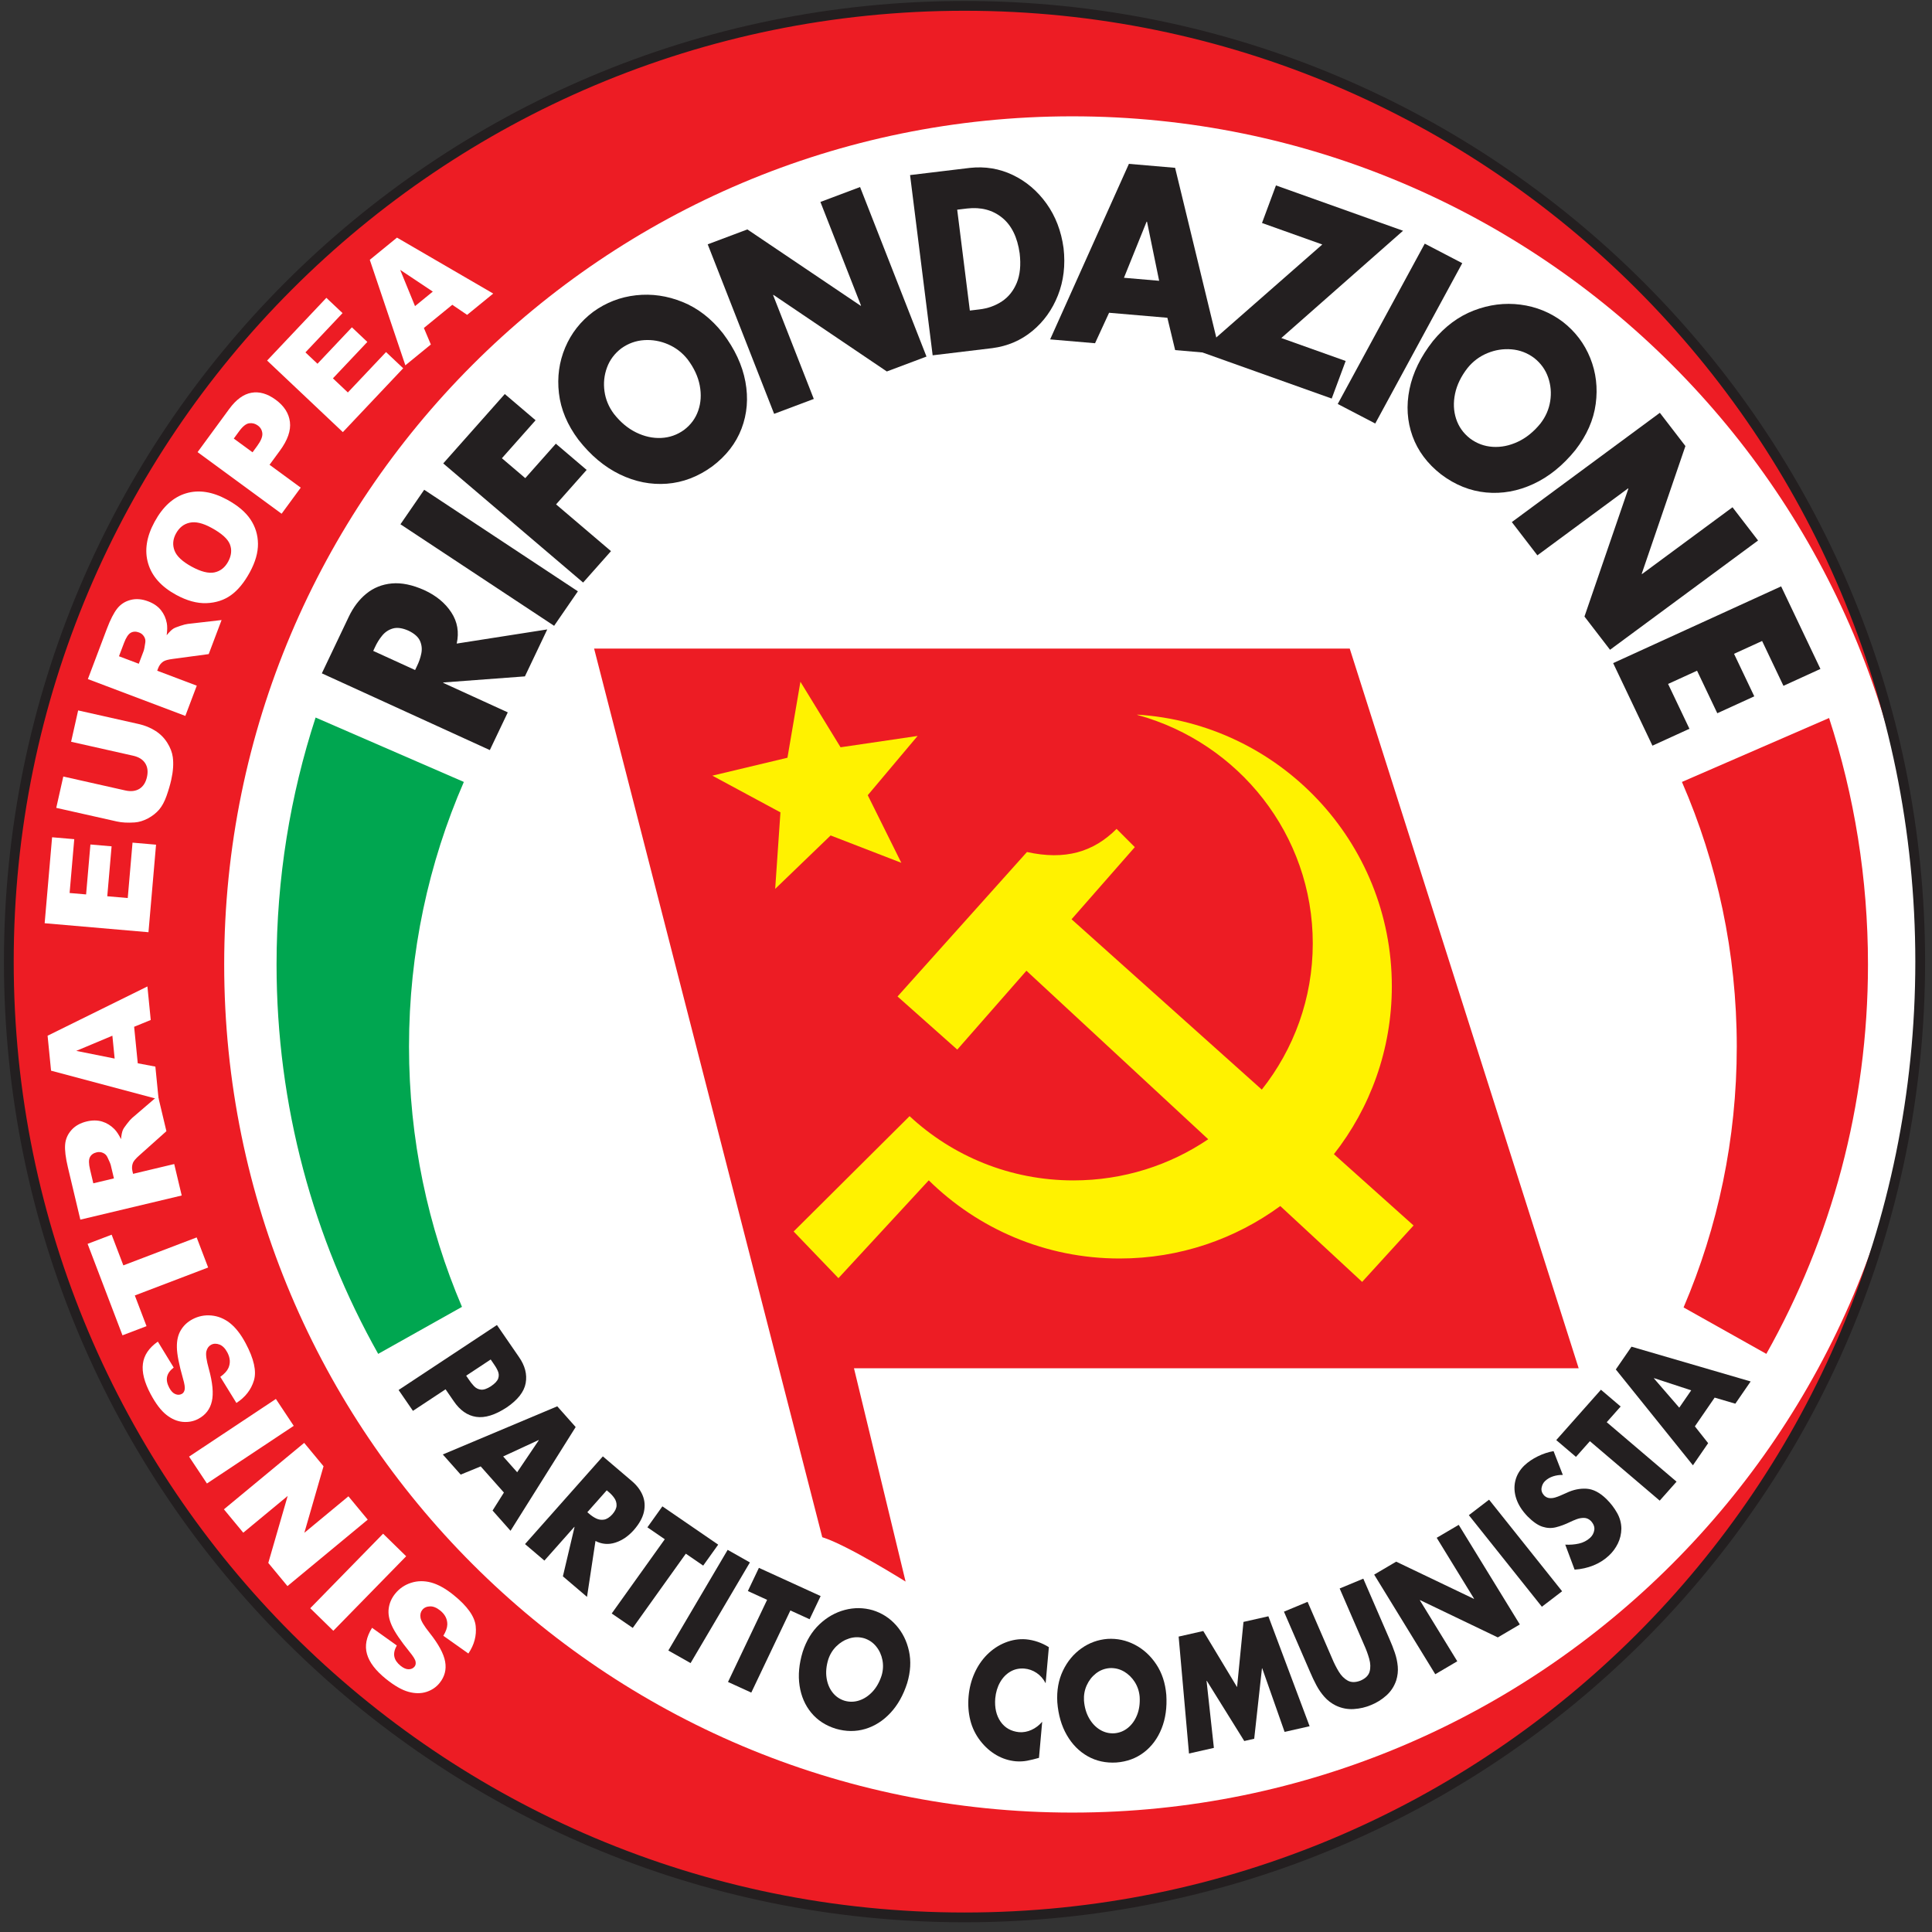 <?xml version="1.0" encoding="UTF-8" standalone="no"?>
<!DOCTYPE svg PUBLIC "-//W3C//DTD SVG 1.1//EN" "http://www.w3.org/Graphics/SVG/1.1/DTD/svg11.dtd">

<!-- Created with Vectornator (http://vectornator.io/) -->
<svg height="100%" stroke-miterlimit="10" style="fill-rule:nonzero;clip-rule:evenodd;stroke-linecap:round;stroke-linejoin:round;" version="1.1" viewBox="0 0 283 283" width="100%" xml:space="preserve" xmlns="http://www.w3.org/2000/svg" xmlns:vectornator="http://vectornator.io" xmlns:xlink="http://www.w3.org/1999/xlink">
<rect x="0" y="0" width="283" height="283" fill="#333333" stroke="none"/>
<defs/>
<g id="Untitled" vectornator:layerName="Untitled">
<path d="M281.272 140.86C281.272 218.18 218.596 280.86 141.282 280.86C63.967 280.86 1.292 218.18 1.292 140.86C1.292 63.54 63.967 0.86 141.282 0.86C218.596 0.86 281.272 63.54 281.272 140.86Z" fill="#ed1c24" fill-rule="evenodd" opacity="1" stroke="none"/>
<path d="M157.065 265.508C225.673 265.508 281.292 209.886 281.292 141.275C281.292 72.661 225.673 17.039 157.065 17.039C88.457 17.039 32.839 72.661 32.839 141.275C32.839 209.886 88.457 265.508 157.065 265.508Z" fill="#ffffff" fill-rule="evenodd" opacity="1" stroke="none"/>
<path d="M68.609 242.207L64.939 239.609C65.321 238.981 65.515 238.424 65.522 237.94C65.532 237.154 65.185 236.478 64.483 235.91C63.959 235.489 63.458 235.285 62.981 235.302C62.495 235.319 62.12 235.49 61.859 235.815C61.61 236.122 61.523 236.507 61.597 236.967C61.672 237.429 62.113 238.164 62.922 239.173C64.241 240.834 65.001 242.241 65.204 243.394C65.412 244.552 65.141 245.595 64.392 246.525C63.9 247.136 63.26 247.569 62.473 247.827C61.676 248.084 60.8 248.083 59.843 247.82C58.877 247.558 57.776 246.927 56.538 245.931C55.02 244.706 54.093 243.491 53.756 242.282C53.409 241.075 53.657 239.794 54.499 238.441L58.123 241.029C57.784 241.638 57.664 242.184 57.766 242.667C57.861 243.145 58.168 243.593 58.687 244.012C59.114 244.356 59.51 244.522 59.874 244.514C60.234 244.51 60.519 244.379 60.727 244.119C60.88 243.93 60.928 243.687 60.872 243.392C60.826 243.096 60.532 242.619 59.992 241.961C58.667 240.32 57.802 239.045 57.398 238.129C56.983 237.216 56.831 236.371 56.94 235.594C57.045 234.813 57.358 234.099 57.88 233.45C58.495 232.688 59.272 232.154 60.212 231.852C61.152 231.549 62.135 231.535 63.162 231.81C64.184 232.091 65.27 232.695 66.421 233.622C68.443 235.252 69.528 236.768 69.679 238.175C69.83 239.581 69.473 240.926 68.609 242.207Z" fill="#ffffff" fill-rule="evenodd" opacity="1" stroke="none"/>
<path d="M48.825 238.877L45.445 235.573L56.116 224.657L59.496 227.962L48.825 238.877Z" fill="#ffffff" fill-rule="evenodd" opacity="1" stroke="none"/>
<path d="M42.107 232.332L39.299 228.938L42.139 219.127L35.634 224.51L32.799 221.085L44.557 211.353L47.392 214.778L44.58 224.526L51.037 219.18L53.865 222.598L42.107 232.332Z" fill="#ffffff" fill-rule="evenodd" opacity="1" stroke="none"/>
<path d="M30.311 217.304L27.695 213.365L40.411 204.92L43.026 208.858L30.311 217.304Z" fill="#ffffff" fill-rule="evenodd" opacity="1" stroke="none"/>
<path d="M34.629 205.508L32.27 201.681C32.868 201.254 33.264 200.818 33.461 200.375C33.777 199.655 33.723 198.896 33.298 198.1C32.982 197.506 32.601 197.123 32.155 196.951C31.7 196.778 31.29 196.788 30.922 196.984C30.572 197.17 30.342 197.49 30.229 197.943C30.117 198.396 30.236 199.246 30.585 200.492C31.148 202.535 31.297 204.128 31.032 205.268C30.77 206.416 30.112 207.269 29.059 207.831C28.367 208.201 27.609 208.349 26.784 208.277C25.95 208.202 25.144 207.858 24.367 207.241C23.581 206.622 22.814 205.611 22.065 204.209C21.148 202.489 20.77 201.005 20.934 199.762C21.087 198.516 21.816 197.434 23.121 196.518L25.443 200.32C24.892 200.747 24.569 201.202 24.473 201.686C24.373 202.164 24.481 202.696 24.794 203.284C25.052 203.768 25.351 204.077 25.689 204.211C26.022 204.348 26.336 204.338 26.629 204.182C26.844 204.068 26.983 203.864 27.047 203.569C27.12 203.28 27.037 202.726 26.798 201.91C26.221 199.881 25.924 198.367 25.91 197.368C25.887 196.364 26.078 195.528 26.482 194.856C26.884 194.177 27.452 193.642 28.186 193.25C29.05 192.79 29.974 192.604 30.958 192.693C31.941 192.782 32.852 193.154 33.689 193.809C34.519 194.468 35.283 195.449 35.979 196.754C37.2 199.044 37.605 200.866 37.193 202.218C36.782 203.571 35.927 204.667 34.629 205.508Z" fill="#ffffff" fill-rule="evenodd" opacity="1" stroke="none"/>
<path d="M17.941 195.598L12.832 182.201L16.354 180.859L18.068 185.353L28.808 181.257L30.489 185.664L19.749 189.76L21.463 194.255L17.941 195.598Z" fill="#ffffff" fill-rule="evenodd" opacity="1" stroke="none"/>
<path d="M26.617 175.117L11.769 178.654L9.948 171.004C9.611 169.586 9.474 168.474 9.539 167.667C9.603 166.86 9.912 166.147 10.465 165.53C11.011 164.915 11.757 164.495 12.701 164.27C13.525 164.074 14.279 164.08 14.964 164.287C15.642 164.497 16.239 164.866 16.757 165.391C17.087 165.726 17.41 166.218 17.727 166.862C17.78 166.273 17.867 165.831 17.99 165.536C18.072 165.338 18.274 165.034 18.596 164.622C18.918 164.202 19.174 163.913 19.364 163.754L23.141 160.511L24.375 165.697L20.421 169.229C19.907 169.68 19.592 170.047 19.474 170.332C19.324 170.718 19.298 171.12 19.397 171.539L19.494 171.944L25.52 170.509L26.617 175.117ZM16.688 172.611L16.227 170.677C16.178 170.468 16.014 170.078 15.736 169.51C15.603 169.22 15.389 169.012 15.094 168.88C14.797 168.745 14.488 168.715 14.163 168.793C13.684 168.906 13.352 169.146 13.167 169.511C12.983 169.875 12.991 170.476 13.191 171.314L13.67 173.331L16.688 172.611Z" fill="#ffffff" fill-rule="evenodd" opacity="1" stroke="none"/>
<path d="M19.648 150.403L20.179 155.75L22.759 156.237L23.235 161.035L7.479 156.832L6.971 151.713L21.594 144.496L22.081 149.408L19.648 150.403ZM16.461 151.713L11.168 153.934L16.794 155.06L16.461 151.713Z" fill="#ffffff" fill-rule="evenodd" opacity="1" stroke="none"/>
<path d="M6.541 135.235L7.631 122.643L10.877 122.922L10.196 130.807L12.612 131.016L13.245 123.702L16.347 123.97L15.713 131.284L18.712 131.544L19.413 123.431L22.858 123.729L21.748 136.552L6.541 135.235Z" fill="#ffffff" fill-rule="evenodd" opacity="1" stroke="none"/>
<path d="M10.415 108.654L11.447 104.063L20.326 106.058C21.206 106.256 22.008 106.581 22.731 107.036C23.449 107.482 24.037 108.065 24.494 108.787C24.945 109.501 25.217 110.205 25.31 110.902C25.441 111.87 25.364 112.981 25.083 114.235C24.921 114.959 24.692 115.74 24.397 116.578C24.103 117.409 23.743 118.078 23.316 118.586C22.881 119.094 22.333 119.526 21.67 119.881C21.008 120.231 20.363 120.427 19.734 120.471C18.721 120.542 17.85 120.495 17.118 120.331L8.24 118.336L9.272 113.744L18.364 115.788C19.176 115.97 19.863 115.889 20.424 115.546C20.98 115.195 21.348 114.619 21.527 113.819C21.705 113.027 21.621 112.357 21.274 111.81C20.923 111.254 20.334 110.884 19.507 110.698L10.415 108.654Z" fill="#ffffff" fill-rule="evenodd" opacity="1" stroke="none"/>
<path d="M27.148 104.868L12.871 99.472L15.65 92.119C16.165 90.754 16.676 89.757 17.182 89.125C17.688 88.493 18.343 88.076 19.146 87.874C19.942 87.671 20.796 87.742 21.704 88.085C22.497 88.384 23.118 88.811 23.568 89.367C24.012 89.922 24.301 90.561 24.434 91.287C24.52 91.749 24.512 92.336 24.414 93.049C24.788 92.59 25.108 92.273 25.375 92.099C25.553 91.981 25.891 91.841 26.389 91.68C26.89 91.514 27.264 91.418 27.511 91.392L32.457 90.824L30.572 95.812L25.318 96.519C24.64 96.604 24.173 96.732 23.915 96.901C23.575 97.137 23.328 97.456 23.175 97.858L23.028 98.248L28.823 100.438L27.148 104.868ZM20.33 97.227L21.034 95.367C21.11 95.166 21.192 94.752 21.281 94.124C21.333 93.81 21.273 93.517 21.101 93.245C20.932 92.966 20.692 92.767 20.38 92.65C19.92 92.475 19.51 92.487 19.153 92.686C18.796 92.885 18.465 93.386 18.161 94.192L17.428 96.129L20.33 97.227Z" fill="#ffffff" fill-rule="evenodd" opacity="1" stroke="none"/>
<path d="M25.814 87.141C23.625 85.95 22.253 84.413 21.698 82.53C21.142 80.647 21.456 78.618 22.641 76.44C23.855 74.209 25.392 72.816 27.25 72.263C29.102 71.706 31.107 72.015 33.266 73.189C34.832 74.042 35.974 75.008 36.691 76.086C37.406 77.154 37.772 78.342 37.788 79.646C37.802 80.942 37.404 82.334 36.595 83.822C35.772 85.333 34.849 86.456 33.827 87.187C32.807 87.913 31.608 88.301 30.231 88.349C28.853 88.397 27.381 87.994 25.814 87.141ZM28.088 83.009C29.441 83.746 30.549 84.025 31.413 83.846C32.279 83.662 32.948 83.137 33.419 82.271C33.904 81.382 33.99 80.535 33.676 79.732C33.363 78.929 32.455 78.12 30.956 77.303C29.694 76.616 28.634 76.371 27.776 76.568C26.915 76.755 26.247 77.285 25.773 78.157C25.318 78.992 25.249 79.824 25.565 80.652C25.881 81.48 26.722 82.265 28.088 83.009Z" fill="#ffffff" fill-rule="evenodd" opacity="1" stroke="none"/>
<path d="M28.942 66.225L33.578 59.902C34.588 58.525 35.671 57.736 36.827 57.532C37.986 57.324 39.171 57.664 40.38 58.551C41.623 59.462 42.318 60.55 42.468 61.812C42.622 63.07 42.136 64.466 41.011 65.999L39.484 68.082L44.052 71.432L41.25 75.252L28.942 66.225ZM36.991 66.254L37.675 65.32C38.212 64.588 38.464 63.981 38.43 63.499C38.389 63.014 38.171 62.626 37.774 62.334C37.387 62.05 36.966 61.939 36.508 61.999C36.05 62.06 35.561 62.445 35.04 63.156L34.245 64.24L36.991 66.254Z" fill="#ffffff" fill-rule="evenodd" opacity="1" stroke="none"/>
<path d="M39.126 52.815L47.807 43.627L50.176 45.865L44.741 51.617L46.504 53.283L51.546 47.947L53.808 50.086L48.767 55.421L50.954 57.488L56.546 51.57L59.059 53.944L50.22 63.298L39.126 52.815Z" fill="#ffffff" fill-rule="evenodd" opacity="1" stroke="none"/>
<path d="M66.251 44.645L62.09 48.043L63.11 50.462L59.377 53.512L54.166 38.059L58.151 34.806L72.248 43.001L68.425 46.122L66.251 44.645ZM63.397 42.714L58.62 39.53L60.792 44.841L63.397 42.714Z" fill="#ffffff" fill-rule="evenodd" opacity="1" stroke="none"/>
<path d="M120.445 225.171L87.025 95.006L197.71 95.006L231.245 200.428L125.092 200.428L132.652 231.67C132.652 231.67 124.086 226.29 120.445 225.171Z" fill="#ed1c24" fill-rule="evenodd" opacity="1" stroke="none"/>
<path d="M117.245 99.863L115.346 110.993L104.345 113.619L114.319 118.995L113.549 130.203L121.67 122.377L132.026 126.385L127.108 116.483L134.412 107.801L123.126 109.462L117.245 99.863Z" fill="#fff200" fill-rule="evenodd" opacity="1" stroke="none"/>
<path d="M207.06 179.509L195.392 169.062C200.707 162.288 203.876 153.749 203.876 144.471C203.876 123.3 187.379 105.985 166.543 104.675L166.681 104.743C181.457 108.827 192.295 122.253 192.295 138.189C192.295 146.269 189.505 153.705 184.828 159.605L156.962 134.655L166.228 124.089L163.557 121.416C160.152 124.819 156.021 126.035 150.429 124.804L131.472 145.965L140.222 153.745L150.352 142.193L176.981 166.878C171.36 170.682 164.56 172.906 157.236 172.906C147.95 172.906 139.508 169.332 133.235 163.494L116.252 180.389L122.815 187.225L136.045 172.896C143.242 179.977 153.113 184.346 164.004 184.346C172.805 184.346 180.941 181.491 187.536 176.66L199.526 187.772L207.06 179.509Z" fill="#fff200" fill-rule="evenodd" opacity="1" stroke="none"/>
<path d="M58.387 203.608L72.792 194.088L76.011 198.765C76.903 200.04 77.234 201.317 77.003 202.593C76.773 203.869 75.843 205.06 74.213 206.166C72.517 207.276 71.028 207.736 69.748 207.543C68.467 207.351 67.37 206.582 66.457 205.236L65.266 203.506L60.489 206.663L58.387 203.608ZM71.877 199.139L68.285 201.512L68.639 202.026C68.887 202.408 69.152 202.748 69.435 203.044C69.718 203.341 70.056 203.512 70.45 203.555C70.843 203.599 71.33 203.435 71.91 203.061C72.5 202.665 72.857 202.28 72.981 201.909C73.105 201.536 73.082 201.166 72.913 200.797C72.745 200.427 72.517 200.044 72.231 199.652L71.877 199.139Z" fill="#231f20" fill-rule="evenodd" opacity="1" stroke="none"/>
<path d="M73.813 218.63L70.414 214.799L67.481 216.001L64.863 213.051L81.628 205.997L84.323 209.033L74.783 224.231L72.152 221.265L73.813 218.63ZM75.755 215.656L78.922 210.966L78.897 210.937L73.703 213.343L75.755 215.656Z" fill="#231f20" fill-rule="evenodd" opacity="1" stroke="none"/>
<path d="M87.225 225.724L85.986 233.912L82.453 230.902L84.157 223.679L84.129 223.655L79.744 228.595L76.906 226.178L88.306 213.33L92.549 216.945C93.277 217.562 93.802 218.251 94.123 219.014C94.445 219.777 94.511 220.592 94.322 221.455C94.133 222.32 93.638 223.211 92.835 224.129C92.028 225.034 91.126 225.645 90.129 225.965C89.133 226.284 88.165 226.204 87.225 225.724ZM88.876 218.304L86.034 221.507L86.309 221.742C86.62 222.017 86.958 222.244 87.324 222.423C87.691 222.602 88.074 222.659 88.475 222.595C88.877 222.53 89.285 222.272 89.7 221.818C90.101 221.352 90.305 220.92 90.314 220.522C90.323 220.123 90.212 219.76 89.981 219.429C89.749 219.099 89.473 218.801 89.151 218.538L88.876 218.304Z" fill="#231f20" fill-rule="evenodd" opacity="1" stroke="none"/>
<path d="M100.459 227.584L92.687 238.458L89.605 236.344L97.377 225.47L94.832 223.723L97.026 220.652L105.2 226.26L103.004 229.331L100.459 227.584Z" fill="#231f20" fill-rule="evenodd" opacity="1" stroke="none"/>
<path d="M109.845 228.866L101.157 243.609L97.899 241.767L106.588 227.023L109.845 228.866Z" fill="#231f20" fill-rule="evenodd" opacity="1" stroke="none"/>
<path d="M115.775 235.901L110.048 247.933L106.639 246.375L112.366 234.344L109.548 233.056L111.165 229.659L120.208 233.791L118.591 237.188L115.775 235.901Z" fill="#231f20" fill-rule="evenodd" opacity="1" stroke="none"/>
<path d="M127.848 235.867C129.192 236.283 130.332 237.017 131.265 238.069C132.199 239.121 132.827 240.381 133.147 241.847C133.469 243.315 133.381 244.877 132.886 246.536C132.322 248.303 131.503 249.759 130.431 250.908C129.36 252.056 128.133 252.838 126.75 253.254C125.367 253.669 123.928 253.659 122.431 253.226C120.942 252.766 119.744 251.984 118.834 250.884C117.925 249.782 117.354 248.461 117.121 246.921C116.888 245.382 117.042 243.725 117.581 241.953C118.119 240.305 118.939 238.961 120.041 237.921C121.144 236.881 122.383 236.181 123.758 235.82C125.133 235.46 126.496 235.476 127.848 235.867ZM126.568 239.969C125.84 239.764 125.12 239.773 124.409 239.996C123.696 240.217 123.066 240.601 122.514 241.144C121.962 241.688 121.564 242.338 121.319 243.096C121.032 244.041 120.951 244.93 121.072 245.763C121.195 246.595 121.484 247.307 121.943 247.899C122.4 248.49 122.99 248.9 123.711 249.124C124.439 249.333 125.16 249.317 125.876 249.077C126.595 248.838 127.241 248.406 127.818 247.784C128.394 247.16 128.832 246.378 129.136 245.437C129.364 244.675 129.405 243.917 129.259 243.165C129.112 242.411 128.807 241.748 128.343 241.174C127.88 240.6 127.289 240.197 126.568 239.969Z" fill="#231f20" fill-rule="evenodd" opacity="1" stroke="none"/>
<path d="M153.638 241.276L153.166 246.562C152.829 245.918 152.386 245.414 151.84 245.049C151.293 244.682 150.694 244.47 150.044 244.412C149.274 244.356 148.584 244.51 147.973 244.874C147.362 245.238 146.865 245.759 146.483 246.437C146.1 247.116 145.866 247.898 145.783 248.784C145.677 250.149 145.938 251.282 146.563 252.185C147.187 253.088 148.09 253.603 149.271 253.728C149.892 253.776 150.5 253.665 151.094 253.395C151.688 253.126 152.211 252.729 152.661 252.207L152.19 257.492C151.561 257.67 150.984 257.809 150.457 257.911C149.931 258.011 149.384 258.039 148.812 257.996C147.803 257.905 146.855 257.606 145.972 257.098C145.089 256.59 144.305 255.903 143.625 255.035C142.91 254.119 142.413 253.105 142.133 251.993C141.852 250.879 141.77 249.69 141.884 248.427C141.991 247.26 142.272 246.158 142.729 245.125C143.185 244.092 143.795 243.183 144.561 242.402C145.359 241.601 146.257 241.002 147.254 240.604C148.252 240.206 149.265 240.046 150.292 240.127C151.479 240.244 152.595 240.626 153.638 241.276Z" fill="#231f20" fill-rule="evenodd" opacity="1" stroke="none"/>
<path d="M162.235 240.065C163.642 239.982 164.974 240.267 166.231 240.921C167.487 241.575 168.534 242.531 169.369 243.787C170.206 245.043 170.695 246.533 170.841 248.256C170.959 250.103 170.729 251.752 170.148 253.199C169.568 254.649 168.709 255.808 167.57 256.682C166.43 257.555 165.084 258.052 163.527 258.172C161.97 258.265 160.564 257.958 159.313 257.248C158.061 256.538 157.045 255.506 156.264 254.15C155.483 252.796 155.021 251.196 154.875 249.35C154.775 247.624 155.049 246.082 155.698 244.724C156.347 243.365 157.247 242.277 158.4 241.458C159.55 240.638 160.83 240.175 162.235 240.065ZM162.54 244.345C161.785 244.408 161.116 244.668 160.533 245.126C159.951 245.584 159.5 246.164 159.184 246.865C158.868 247.565 158.736 248.313 158.782 249.106C158.861 250.089 159.111 250.949 159.529 251.682C159.946 252.416 160.478 252.979 161.122 253.371C161.767 253.762 162.466 253.937 163.221 253.894C163.976 253.833 164.645 253.566 165.226 253.089C165.809 252.614 166.255 251.984 166.565 251.2C166.874 250.417 166.998 249.532 166.938 248.547C166.872 247.755 166.633 247.033 166.221 246.382C165.809 245.732 165.281 245.218 164.638 244.844C163.996 244.472 163.296 244.304 162.54 244.345Z" fill="#231f20" fill-rule="evenodd" opacity="1" stroke="none"/>
<path d="M174.164 256.856L172.648 239.728L176.256 238.911L181.206 247.129L182.146 237.578L185.793 236.754L191.832 252.859L188.168 253.688L184.89 244.373L184.852 244.381L183.717 254.694L182.26 255.024L176.775 246.209L176.737 246.217L177.81 256.03L174.164 256.856Z" fill="#231f20" fill-rule="evenodd" opacity="1" stroke="none"/>
<path d="M196.234 232.682L199.697 231.243L203.514 240.053C203.814 240.727 204.08 241.4 204.31 242.074C204.541 242.749 204.686 243.427 204.746 244.108C204.805 244.789 204.729 245.474 204.514 246.162C204.216 247.038 203.731 247.772 203.059 248.368C202.388 248.963 201.653 249.422 200.855 249.745C200.064 250.084 199.216 250.283 198.313 250.342C197.408 250.403 196.532 250.233 195.683 249.835C195.028 249.508 194.471 249.086 194.013 248.571C193.555 248.056 193.157 247.483 192.823 246.852C192.487 246.22 192.176 245.565 191.891 244.888L188.073 236.076L191.536 234.636L195.111 242.887C195.399 243.585 195.728 244.24 196.096 244.848C196.464 245.458 196.907 245.903 197.425 246.183C197.943 246.463 198.57 246.458 199.306 246.171C200.029 245.852 200.467 245.413 200.621 244.854C200.775 244.294 200.757 243.673 200.566 242.99C200.374 242.307 200.122 241.621 199.81 240.933L196.234 232.682Z" fill="#231f20" fill-rule="evenodd" opacity="1" stroke="none"/>
<path d="M210.239 245.242L201.289 230.65L204.513 228.752L215.89 234.197L215.923 234.179L210.45 225.257L213.674 223.36L222.624 237.951L219.4 239.849L208.012 234.384L207.98 234.403L213.463 243.344L210.239 245.242Z" fill="#231f20" fill-rule="evenodd" opacity="1" stroke="none"/>
<path d="M218.12 219.673L228.819 233.087L225.855 235.356L215.157 221.942L218.12 219.673Z" fill="#231f20" fill-rule="evenodd" opacity="1" stroke="none"/>
<path d="M227.567 212.561L228.924 216.048C228.431 216.038 227.958 216.106 227.509 216.25C227.059 216.394 226.665 216.622 226.33 216.934C226.063 217.185 225.892 217.511 225.815 217.915C225.738 218.317 225.86 218.696 226.179 219.053C226.417 219.283 226.677 219.412 226.957 219.439C227.24 219.466 227.516 219.437 227.791 219.355C228.066 219.274 228.312 219.183 228.532 219.087L229.462 218.678C230.436 218.212 231.412 218.009 232.391 218.067C233.372 218.126 234.35 218.634 235.327 219.594C235.944 220.206 236.458 220.877 236.868 221.605C237.28 222.333 237.491 223.1 237.5 223.91C237.485 224.705 237.311 225.436 236.98 226.105C236.65 226.774 236.216 227.358 235.683 227.857C235.02 228.478 234.258 228.961 233.397 229.307C232.535 229.652 231.619 229.857 230.649 229.922L229.279 226.259C229.97 226.297 230.633 226.246 231.269 226.106C231.904 225.965 232.457 225.681 232.929 225.252C233.263 224.941 233.465 224.561 233.533 224.112C233.6 223.665 233.431 223.22 233.023 222.779C232.724 222.492 232.39 222.347 232.021 222.343C231.653 222.34 231.291 222.405 230.935 222.539C230.578 222.673 230.268 222.806 230.005 222.935C229.26 223.297 228.56 223.556 227.906 223.717C227.251 223.878 226.593 223.848 225.93 223.631C225.266 223.412 224.549 222.916 223.778 222.141C222.963 221.301 222.406 220.431 222.106 219.528C221.807 218.626 221.761 217.751 221.967 216.906C222.171 216.059 222.621 215.303 223.317 214.635C223.857 214.132 224.505 213.694 225.261 213.323C226.016 212.952 226.785 212.698 227.567 212.561Z" fill="#231f20" fill-rule="evenodd" opacity="1" stroke="none"/>
<path d="M235.354 208.325L245.581 217.034L243.115 219.814L232.888 211.105L230.848 213.403L227.961 210.945L234.506 203.567L237.393 206.026L235.354 208.325Z" fill="#231f20" fill-rule="evenodd" opacity="1" stroke="none"/>
<path d="M251.163 204.722L248.266 208.932L250.211 211.395L247.98 214.637L236.685 200.598L238.982 197.263L256.435 202.356L254.192 205.613L251.163 204.722ZM247.729 203.655L242.285 201.872L242.264 201.903L245.979 206.195L247.729 203.655Z" fill="#231f20" fill-rule="evenodd" opacity="1" stroke="none"/>
<path d="M66.899 94.272L80.163 92.198L76.889 99.076L64.943 99.968L64.916 100.024L74.38 104.348L71.75 109.872L47.143 98.631L51.075 90.372C51.744 88.957 52.608 87.818 53.669 86.954C54.731 86.091 55.974 85.594 57.396 85.463C58.819 85.333 60.407 85.66 62.161 86.446C63.894 87.244 65.21 88.33 66.108 89.703C67.007 91.076 67.27 92.6 66.899 94.272ZM54.669 95.343L60.804 98.146L61.059 97.61C61.364 97 61.582 96.371 61.713 95.723C61.844 95.074 61.78 94.459 61.519 93.874C61.257 93.29 60.69 92.791 59.816 92.374C58.929 91.986 58.173 91.882 57.549 92.061C56.924 92.24 56.401 92.588 55.979 93.104C55.557 93.619 55.204 94.186 54.923 94.807L54.669 95.343Z" fill="#231f20" fill-rule="evenodd" opacity="1" stroke="none"/>
<path d="M62.137 71.741L84.647 86.616L81.167 91.669L58.658 76.795L62.137 71.741Z" fill="#231f20" fill-rule="evenodd" opacity="1" stroke="none"/>
<path d="M78.454 61.56L73.519 67.123L76.942 70.039L81.42 64.992L85.931 68.834L81.454 73.881L89.498 80.731L85.416 85.332L64.925 67.882L73.943 57.718L78.454 61.56Z" fill="#231f20" fill-rule="evenodd" opacity="1" stroke="none"/>
<path d="M86.895 45.675C88.77 44.316 90.858 43.508 93.162 43.252C95.467 42.997 97.74 43.324 99.98 44.233C102.222 45.142 104.188 46.664 105.876 48.8C107.634 51.122 108.737 53.492 109.186 55.912C109.633 58.331 109.445 60.62 108.624 62.779C107.802 64.937 106.367 66.787 104.318 68.326C102.242 69.831 100.033 70.673 97.688 70.853C95.344 71.031 93.045 70.577 90.795 69.489C88.544 68.4 86.524 66.708 84.73 64.412C83.099 62.233 82.147 59.963 81.873 57.602C81.598 55.24 81.904 53.01 82.79 50.91C83.676 48.811 85.043 47.066 86.895 45.675ZM91.012 51.028C90.023 51.782 89.322 52.718 88.911 53.837C88.499 54.956 88.378 56.117 88.546 57.319C88.713 58.52 89.174 59.621 89.924 60.621C90.882 61.844 91.969 62.752 93.181 63.346C94.394 63.939 95.615 64.208 96.844 64.151C98.073 64.094 99.192 63.702 100.2 62.974C101.192 62.224 101.887 61.279 102.28 60.137C102.675 58.995 102.749 57.771 102.5 56.465C102.252 55.16 101.659 53.887 100.725 52.647C99.949 51.664 98.997 50.928 97.864 50.439C96.731 49.949 95.56 49.744 94.348 49.823C93.136 49.902 92.024 50.304 91.012 51.028Z" fill="#231f20" fill-rule="evenodd" opacity="1" stroke="none"/>
<path d="M113.396 60.621L103.666 35.789L109.475 33.605L126.064 44.786L126.123 44.764L120.175 29.581L125.984 27.397L135.712 52.229L129.903 54.413L113.302 43.199L113.242 43.221L119.205 58.437L113.396 60.621Z" fill="#231f20" fill-rule="evenodd" opacity="1" stroke="none"/>
<path d="M136.616 52.046L133.307 25.646L142.066 24.592C144.301 24.349 146.399 24.697 148.359 25.634C150.318 26.573 151.961 27.967 153.289 29.818C154.616 31.67 155.449 33.844 155.79 36.341C156.076 38.844 155.801 41.151 154.967 43.262C154.132 45.374 152.88 47.117 151.209 48.492C149.539 49.866 147.594 50.7 145.376 50.993L136.616 52.046ZM140.211 30.715L142.063 45.491L143.449 45.324C144.695 45.179 145.8 44.785 146.765 44.143C147.729 43.5 148.452 42.597 148.935 41.432C149.417 40.267 149.56 38.828 149.361 37.114C149.029 34.742 148.169 32.996 146.777 31.875C145.388 30.755 143.682 30.31 141.66 30.541L140.211 30.715Z" fill="#231f20" fill-rule="evenodd" opacity="1" stroke="none"/>
<path d="M170.997 46.547L162.458 45.815L160.403 50.277L153.825 49.714L165.363 24.002L172.13 24.582L178.746 51.85L172.136 51.283L170.997 46.547ZM169.792 41.131L168.016 32.48L167.952 32.475L164.638 40.689L169.792 41.131Z" fill="#231f20" fill-rule="evenodd" opacity="1" stroke="none"/>
<path d="M187.687 49.515L197.113 52.877L195.069 58.38L175.797 51.507L193.689 35.813L184.859 32.664L186.903 27.161L205.519 33.8L187.687 49.515Z" fill="#231f20" fill-rule="evenodd" opacity="1" stroke="none"/>
<path d="M214.192 38.551L201.447 62.036L195.952 59.174L208.698 35.689L214.192 38.551Z" fill="#231f20" fill-rule="evenodd" opacity="1" stroke="none"/>
<path d="M228.933 47.151C230.757 48.574 232.095 50.342 232.943 52.456C233.792 54.57 234.058 56.806 233.741 59.162C233.425 61.519 232.432 63.772 230.763 65.922C228.93 68.188 226.878 69.845 224.608 70.895C222.339 71.944 220.034 72.36 217.693 72.14C215.352 71.921 213.158 71.042 211.109 69.501C209.087 67.927 207.686 66.053 206.903 63.881C206.12 61.708 205.973 59.417 206.463 57.006C206.954 54.594 208.099 52.243 209.9 49.952C211.626 47.845 213.616 46.356 215.874 45.486C218.132 44.615 220.41 44.327 222.709 44.622C225.007 44.917 227.082 45.76 228.933 47.151ZM224.72 52.433C223.722 51.692 222.617 51.271 221.407 51.172C220.196 51.071 219.021 51.257 217.879 51.727C216.739 52.197 215.772 52.917 214.981 53.886C214.023 55.11 213.409 56.373 213.137 57.673C212.866 58.974 212.917 60.2 213.292 61.348C213.666 62.496 214.342 63.454 215.321 64.22C216.317 64.965 217.428 65.377 218.655 65.454C219.884 65.532 221.109 65.284 222.332 64.712C223.556 64.139 224.658 63.25 225.638 62.044C226.406 61.056 226.885 59.964 227.075 58.766C227.264 57.566 227.163 56.404 226.771 55.278C226.379 54.152 225.696 53.203 224.72 52.433Z" fill="#231f20" fill-rule="evenodd" opacity="1" stroke="none"/>
<path d="M221.453 76.476L243.136 60.468L246.881 65.337L240.482 84.042L240.52 84.091L253.778 74.304L257.522 79.172L235.838 95.18L232.093 90.311L238.522 71.586L238.484 71.536L225.196 81.345L221.453 76.476Z" fill="#231f20" fill-rule="evenodd" opacity="1" stroke="none"/>
<path d="M261.24 100.46L258.114 93.891L254.002 95.77L256.967 102L251.55 104.475L248.585 98.245L244.342 100.184L247.468 106.751L242.051 109.226L236.295 97.133L260.902 85.892L266.657 97.985L261.24 100.46Z" fill="#231f20" fill-rule="evenodd" opacity="1" stroke="none"/>
<path d="M258.734 198.316L246.61 191.513C251.626 179.782 254.403 166.867 254.403 153.302C254.403 139.525 251.538 126.415 246.371 114.539L267.924 105.175C271.623 116.54 273.622 128.674 273.622 141.273C273.622 161.995 268.215 181.455 258.734 198.316Z" fill="#ed1c24" fill-rule="evenodd" opacity="1" stroke="none"/>
<path d="M46.23 105.104L67.944 114.539C62.777 126.415 59.912 139.525 59.912 153.302C59.912 166.836 62.675 179.722 67.67 191.43L55.397 198.316C45.917 181.455 40.51 161.995 40.51 141.273C40.51 128.648 42.518 116.49 46.23 105.104Z" fill="#00a650" fill-rule="evenodd" opacity="1" stroke="none"/>
<path d="M281.272 140.86C281.272 218.18 218.596 280.86 141.282 280.86C63.967 280.86 1.292 218.18 1.292 140.86C1.292 63.54 63.967 0.86 141.282 0.86C218.596 0.86 281.272 63.54 281.272 140.86Z" fill="none" fill-rule="evenodd" opacity="1" stroke="#231f20" stroke-linecap="butt" stroke-linejoin="miter" stroke-width="1.432"/>
</g>
</svg>
